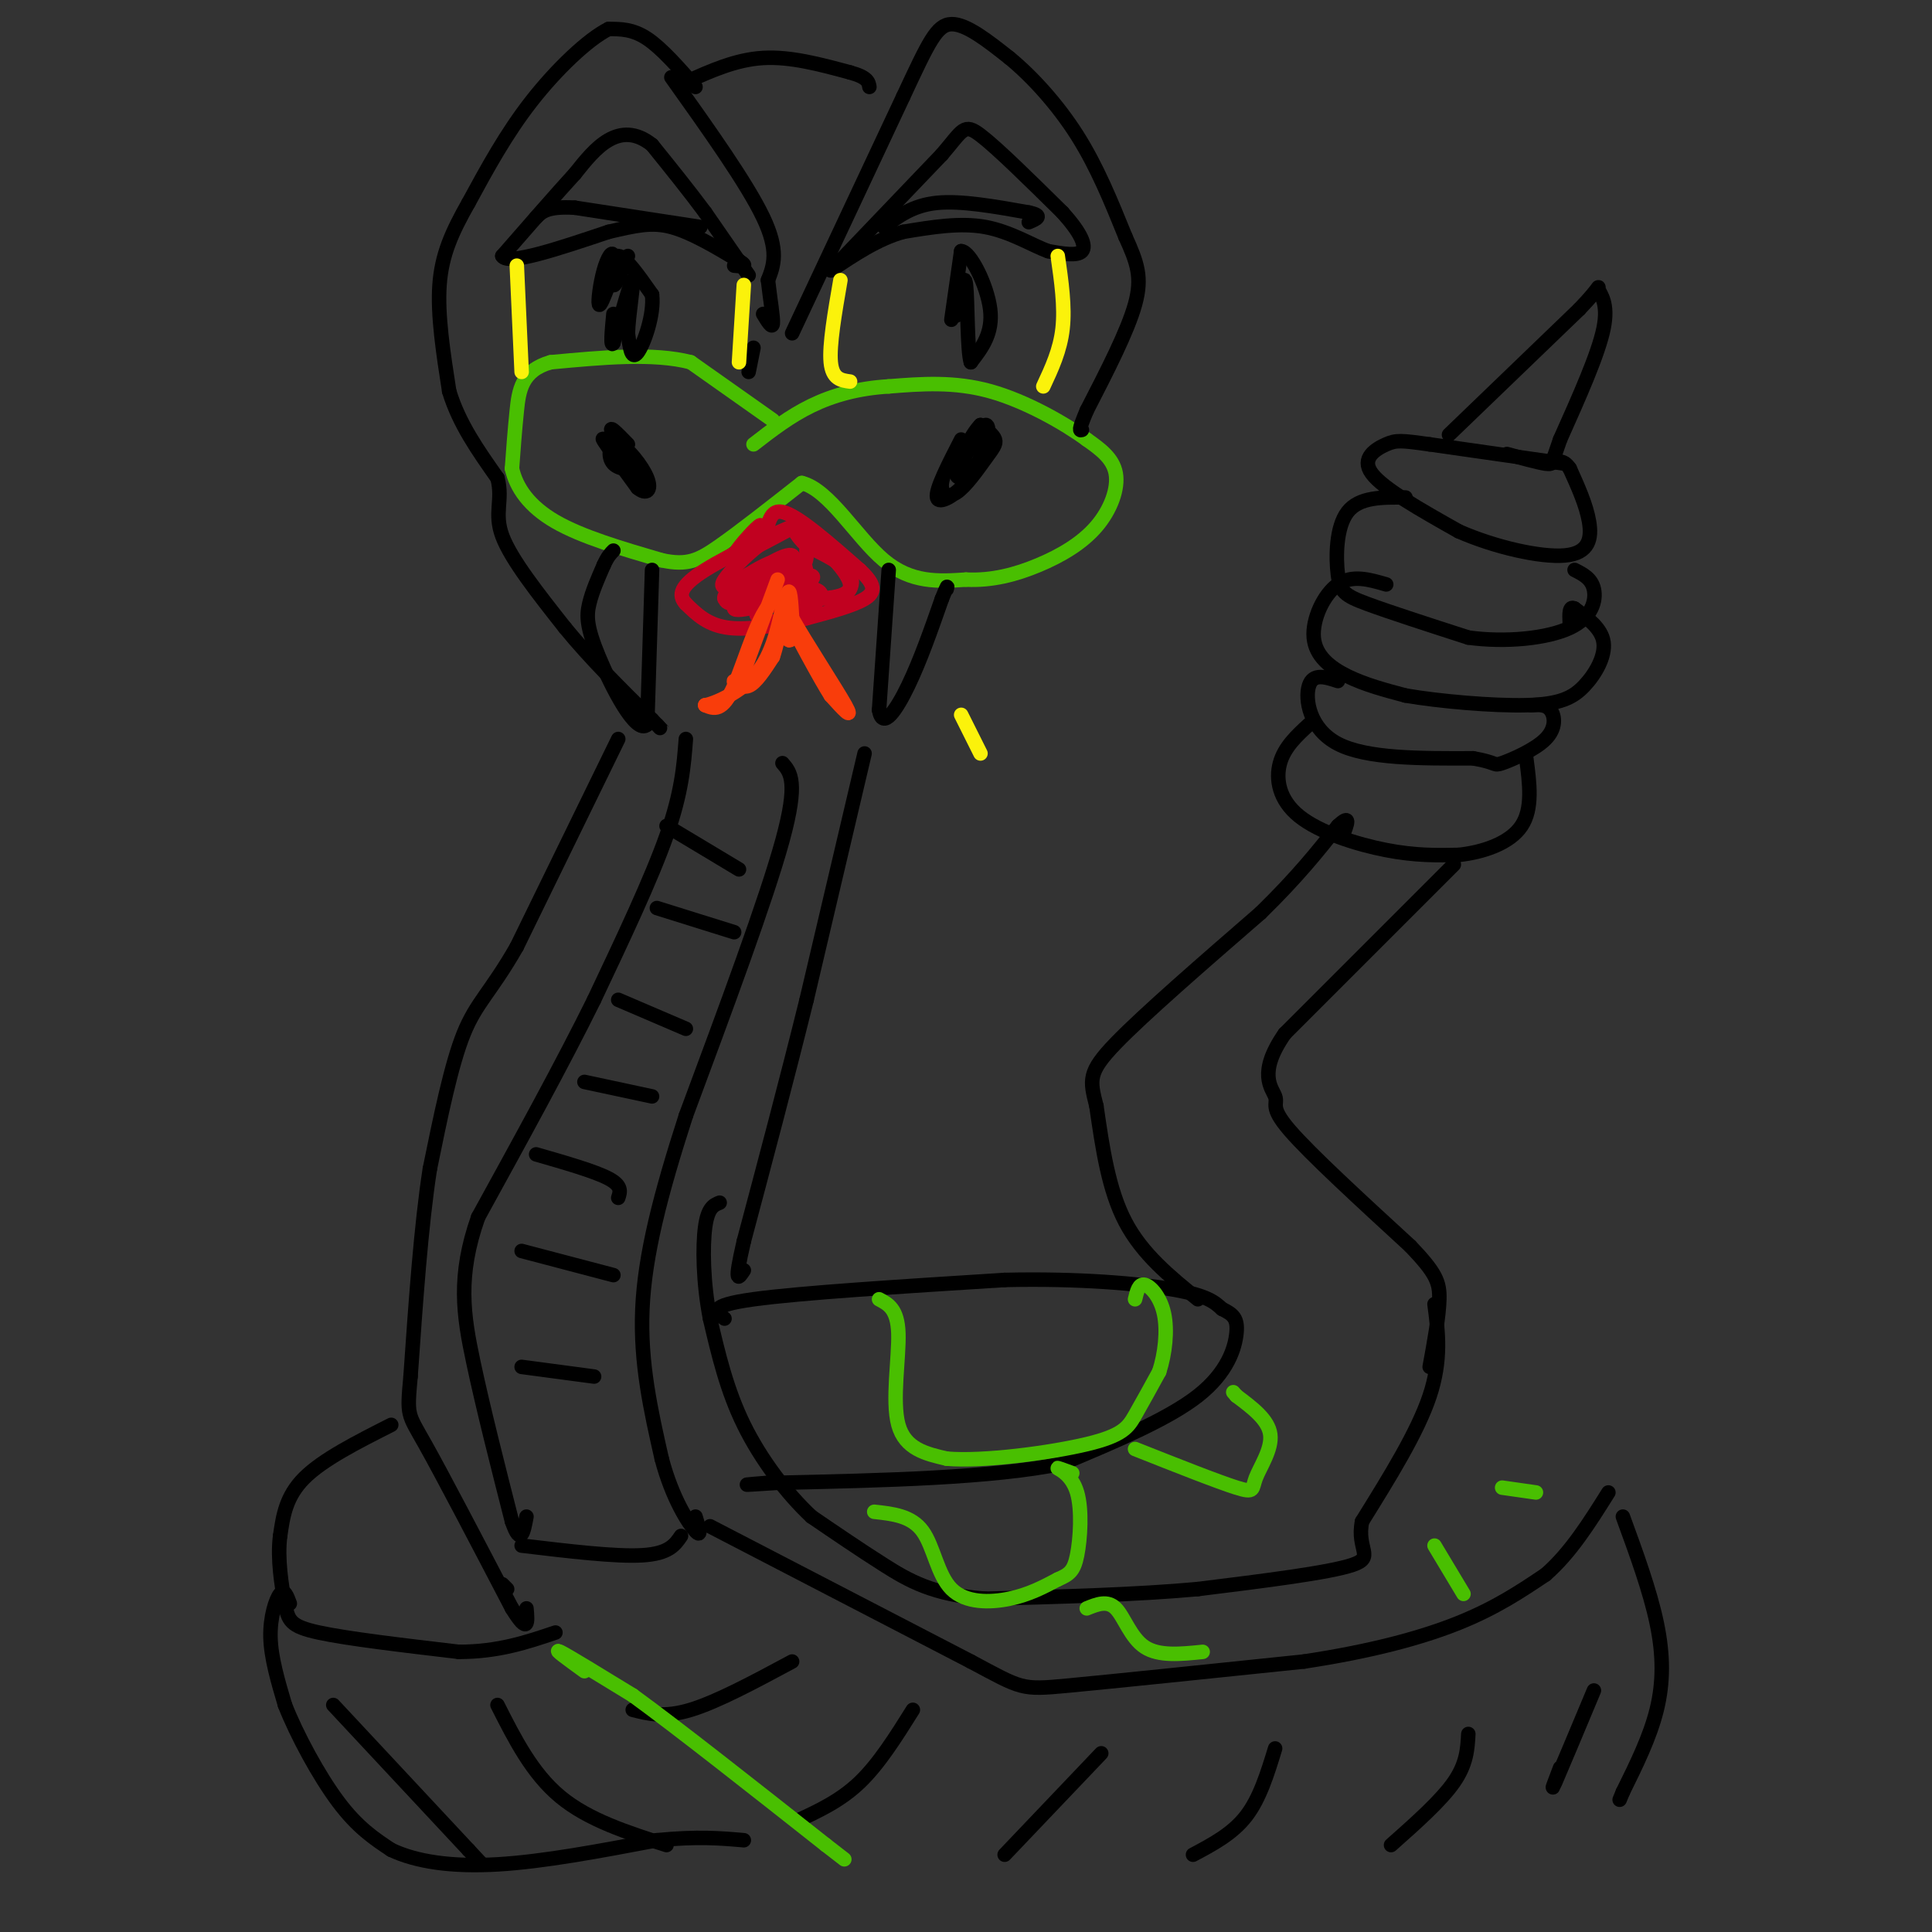<svg viewBox='0 0 400 400' version='1.1' xmlns='http://www.w3.org/2000/svg' xmlns:xlink='http://www.w3.org/1999/xlink'><rect x="0" y="0" width="400" height="400" fill="#333333" stroke="none"/><g fill='none' stroke='#49BF01' stroke-width='3' stroke-linecap='round' stroke-linejoin='round'><path d='M160,87c0.000,0.000 -17.000,-12.000 -17,-12'/><path d='M143,75c-7.667,-2.000 -18.333,-1.000 -29,0'/><path d='M114,75c-6.022,1.689 -6.578,5.911 -7,10c-0.422,4.089 -0.711,8.044 -1,12'/><path d='M106,97c0.867,3.956 3.533,7.844 9,11c5.467,3.156 13.733,5.578 22,8'/><path d='M137,116c5.333,1.156 7.667,0.044 12,-3c4.333,-3.044 10.667,-8.022 17,-13'/><path d='M166,100c5.667,1.356 11.333,11.244 17,16c5.667,4.756 11.333,4.378 17,4'/><path d='M200,120c5.383,0.271 10.340,-1.051 15,-3c4.660,-1.949 9.024,-4.525 12,-8c2.976,-3.475 4.565,-7.850 4,-11c-0.565,-3.150 -3.282,-5.075 -6,-7'/><path d='M225,91c-4.444,-3.267 -12.556,-7.933 -20,-10c-7.444,-2.067 -14.222,-1.533 -21,-1'/><path d='M184,80c-6.289,0.378 -11.511,1.822 -16,4c-4.489,2.178 -8.244,5.089 -12,8'/></g>
<g fill='none' stroke='#000000' stroke-width='3' stroke-linecap='round' stroke-linejoin='round'><path d='M144,18c-3.500,-4.000 -7.000,-8.000 -10,-10c-3.000,-2.000 -5.500,-2.000 -8,-2'/><path d='M126,6c-4.222,2.089 -10.778,8.311 -16,15c-5.222,6.689 -9.111,13.844 -13,21'/><path d='M97,42c-3.444,6.067 -5.556,10.733 -6,17c-0.444,6.267 0.778,14.133 2,22'/><path d='M93,81c2.000,6.667 6.000,12.333 10,18'/><path d='M103,99c1.200,4.622 -0.800,7.178 1,12c1.800,4.822 7.400,11.911 13,19'/><path d='M117,130c5.167,6.333 11.583,12.667 18,19'/><path d='M135,149c3.167,3.333 2.083,2.167 1,1'/><path d='M135,118c0.000,0.000 -1.000,32.000 -1,32'/><path d='M134,150c-2.262,2.345 -7.417,-7.792 -10,-14c-2.583,-6.208 -2.595,-8.488 -2,-11c0.595,-2.512 1.798,-5.256 3,-8'/><path d='M125,117c0.833,-1.833 1.417,-2.417 2,-3'/><path d='M184,118c0.000,0.000 -2.000,29.000 -2,29'/><path d='M182,147c0.711,4.200 3.489,0.200 6,-5c2.511,-5.200 4.756,-11.600 7,-18'/><path d='M195,124c1.333,-3.333 1.167,-2.667 1,-2'/><path d='M128,153c0.000,0.000 -21.000,43.000 -21,43'/><path d='M107,196c-5.400,9.444 -8.400,11.556 -11,18c-2.600,6.444 -4.800,17.222 -7,28'/><path d='M89,242c-1.833,11.833 -2.917,27.417 -4,43'/><path d='M85,285c-0.756,8.289 -0.644,7.511 3,14c3.644,6.489 10.822,20.244 18,34'/><path d='M106,333c3.500,5.667 3.250,2.833 3,0'/><path d='M142,153c-0.417,5.500 -0.833,11.000 -4,20c-3.167,9.000 -9.083,21.500 -15,34'/><path d='M123,207c-6.500,13.167 -15.250,29.083 -24,45'/><path d='M99,252c-4.311,12.200 -3.089,20.200 -1,30c2.089,9.800 5.044,21.400 8,33'/><path d='M106,315c1.833,5.333 2.417,2.167 3,-1'/><path d='M162,158c1.667,1.917 3.333,3.833 0,16c-3.333,12.167 -11.667,34.583 -20,57'/><path d='M142,231c-5.289,16.378 -8.511,28.822 -9,40c-0.489,11.178 1.756,21.089 4,31'/><path d='M137,302c2.178,8.289 5.622,13.511 7,15c1.378,1.489 0.689,-0.756 0,-3'/><path d='M138,171c0.000,0.000 15.000,9.000 15,9'/><path d='M136,188c0.000,0.000 16.000,5.000 16,5'/><path d='M128,207c0.000,0.000 14.000,6.000 14,6'/><path d='M121,224c0.000,0.000 14.000,3.000 14,3'/><path d='M111,239c6.083,1.750 12.167,3.500 15,5c2.833,1.500 2.417,2.750 2,4'/><path d='M108,259c0.000,0.000 19.000,5.000 19,5'/><path d='M108,283c0.000,0.000 15.000,2.000 15,2'/><path d='M108,320c9.750,1.167 19.500,2.333 25,2c5.500,-0.333 6.750,-2.167 8,-4'/><path d='M131,354c3.250,0.833 6.500,1.667 12,0c5.500,-1.667 13.250,-5.833 21,-10'/><path d='M165,377c4.500,-2.083 9.000,-4.167 13,-8c4.000,-3.833 7.500,-9.417 11,-15'/><path d='M208,384c0.000,0.000 20.000,-21.000 20,-21'/><path d='M247,384c4.083,-2.167 8.167,-4.333 11,-8c2.833,-3.667 4.417,-8.833 6,-14'/><path d='M288,382c5.167,-4.583 10.333,-9.167 13,-13c2.667,-3.833 2.833,-6.917 3,-10'/><path d='M330,350c-3.417,8.167 -6.833,16.333 -8,19c-1.167,2.667 -0.083,-0.167 1,-3'/><path d='M336,314c2.800,7.667 5.600,15.333 7,22c1.400,6.667 1.400,12.333 0,18c-1.400,5.667 -4.200,11.333 -7,17'/><path d='M336,371c-1.167,2.833 -0.583,1.417 0,0'/><path d='M147,316c0.000,0.000 54.000,28.000 54,28'/><path d='M201,344c10.667,5.689 10.333,5.911 20,5c9.667,-0.911 29.333,-2.956 49,-5'/><path d='M270,344c13.933,-2.111 24.267,-4.889 32,-8c7.733,-3.111 12.867,-6.556 18,-10'/><path d='M320,326c5.167,-4.500 9.083,-10.750 13,-17'/><path d='M297,270c0.750,5.750 1.500,11.500 -1,19c-2.500,7.500 -8.250,16.750 -14,26'/><path d='M282,315c-1.200,5.822 2.800,7.378 -2,9c-4.800,1.622 -18.400,3.311 -32,5'/><path d='M248,329c-12.667,1.167 -28.333,1.583 -44,2'/><path d='M204,331c-10.844,-0.800 -15.956,-3.800 -21,-7c-5.044,-3.200 -10.022,-6.600 -15,-10'/><path d='M168,314c-5.133,-4.800 -10.467,-11.800 -14,-19c-3.533,-7.200 -5.267,-14.600 -7,-22'/><path d='M147,273c-1.444,-7.422 -1.556,-14.978 -1,-19c0.556,-4.022 1.778,-4.511 3,-5'/><path d='M179,156c0.000,0.000 -12.000,51.000 -12,51'/><path d='M167,207c-4.167,16.833 -8.583,33.417 -13,50'/><path d='M154,257c-2.167,9.333 -1.083,7.667 0,6'/><path d='M150,273c-1.833,-1.333 -3.667,-2.667 6,-4c9.667,-1.333 30.833,-2.667 52,-4'/><path d='M208,265c15.422,-0.356 27.978,0.756 35,2c7.022,1.244 8.511,2.622 10,4'/><path d='M253,271c2.369,1.143 3.292,2.000 3,5c-0.292,3.000 -1.798,8.143 -8,13c-6.202,4.857 -17.101,9.429 -28,14'/><path d='M220,303c-14.500,3.000 -36.750,3.500 -59,4'/><path d='M161,307c-10.167,0.667 -6.083,0.333 -2,0'/><path d='M248,269c-5.750,-4.667 -11.500,-9.333 -15,-16c-3.500,-6.667 -4.750,-15.333 -6,-24'/><path d='M227,229c-1.378,-5.422 -1.822,-6.978 4,-13c5.822,-6.022 17.911,-16.511 30,-27'/><path d='M261,189c7.667,-7.500 11.833,-12.750 16,-18'/><path d='M277,171c2.833,-2.667 1.917,-0.333 1,2'/><path d='M301,179c0.000,0.000 -35.000,35.000 -35,35'/><path d='M266,214c-5.750,8.226 -2.625,11.292 -2,13c0.625,1.708 -1.250,2.060 3,7c4.250,4.940 14.625,14.470 25,24'/><path d='M292,258c5.311,5.556 6.089,7.444 6,11c-0.089,3.556 -1.044,8.778 -2,14'/><path d='M324,96c0.000,0.000 -28.000,-4.000 -28,-4'/><path d='M296,92c-5.976,-0.833 -6.917,-0.917 -9,0c-2.083,0.917 -5.310,2.833 -3,6c2.310,3.167 10.155,7.583 18,12'/><path d='M302,110c7.417,3.274 16.958,5.458 22,5c5.042,-0.458 5.583,-3.560 5,-7c-0.583,-3.440 -2.292,-7.220 -4,-11'/><path d='M325,97c-1.333,-2.000 -2.667,-1.500 -4,-1'/><path d='M291,103c-4.792,-0.065 -9.583,-0.131 -12,3c-2.417,3.131 -2.458,9.458 -2,13c0.458,3.542 1.417,4.298 6,6c4.583,1.702 12.792,4.351 21,7'/><path d='M304,132c7.655,1.060 16.292,0.208 21,-2c4.708,-2.208 5.488,-5.774 5,-8c-0.488,-2.226 -2.244,-3.113 -4,-4'/><path d='M287,121c-3.524,-1.030 -7.048,-2.060 -10,0c-2.952,2.060 -5.333,7.208 -5,11c0.333,3.792 3.381,6.226 7,8c3.619,1.774 7.810,2.887 12,4'/><path d='M291,144c6.874,1.193 18.059,2.175 25,2c6.941,-0.175 9.638,-1.509 12,-4c2.362,-2.491 4.389,-6.140 4,-9c-0.389,-2.860 -3.195,-4.930 -6,-7'/><path d='M326,126c-1.167,-0.667 -1.083,1.167 -1,3'/><path d='M277,141c-2.578,-0.844 -5.156,-1.689 -6,1c-0.844,2.689 0.044,8.911 6,12c5.956,3.089 16.978,3.044 28,3'/><path d='M305,157c5.174,0.901 4.108,1.654 6,1c1.892,-0.654 6.740,-2.715 9,-5c2.260,-2.285 1.931,-4.796 1,-6c-0.931,-1.204 -2.466,-1.102 -4,-1'/><path d='M271,150c-2.542,2.339 -5.083,4.679 -6,8c-0.917,3.321 -0.208,7.625 4,11c4.208,3.375 11.917,5.821 18,7c6.083,1.179 10.542,1.089 15,1'/><path d='M302,177c5.178,-0.556 10.622,-2.444 13,-6c2.378,-3.556 1.689,-8.778 1,-14'/><path d='M300,90c0.000,0.000 27.000,-26.000 27,-26'/><path d='M327,64c4.917,-5.131 3.708,-4.958 4,-4c0.292,0.958 2.083,2.702 1,8c-1.083,5.298 -5.042,14.149 -9,23'/><path d='M323,91c-1.711,4.778 -1.489,5.222 -3,5c-1.511,-0.222 -4.756,-1.111 -8,-2'/><path d='M104,328c0.000,0.000 1.000,1.000 1,1'/><path d='M81,295c-7.083,3.583 -14.167,7.167 -18,11c-3.833,3.833 -4.417,7.917 -5,12'/><path d='M58,318c-0.619,4.714 0.333,10.500 1,14c0.667,3.500 1.048,4.714 7,6c5.952,1.286 17.476,2.643 29,4'/><path d='M95,342c8.167,0.000 14.083,-2.000 20,-4'/><path d='M60,332c-0.556,-1.533 -1.111,-3.067 -2,-2c-0.889,1.067 -2.111,4.733 -2,9c0.111,4.267 1.556,9.133 3,14'/><path d='M59,353c2.422,6.178 6.978,14.622 11,20c4.022,5.378 7.511,7.689 11,10'/><path d='M81,383c5.133,2.444 12.467,3.556 22,3c9.533,-0.556 21.267,-2.778 33,-5'/><path d='M136,381c8.500,-0.833 13.250,-0.417 18,0'/><path d='M69,353c0.000,0.000 28.000,30.000 28,30'/><path d='M97,383c4.667,5.000 2.333,2.500 0,0'/><path d='M103,353c3.583,7.083 7.167,14.167 13,19c5.833,4.833 13.917,7.417 22,10'/><path d='M155,57c0.000,0.000 -9.000,-13.000 -9,-13'/><path d='M146,44c-3.333,-4.500 -7.167,-9.250 -11,-14'/><path d='M135,30c-3.400,-2.711 -6.400,-2.489 -9,-1c-2.600,1.489 -4.800,4.244 -7,7'/><path d='M119,36c-3.667,4.000 -9.333,10.500 -15,17'/><path d='M104,53c1.167,2.000 11.583,-1.500 22,-5'/><path d='M126,48c5.689,-1.311 8.911,-2.089 13,-1c4.089,1.089 9.044,4.044 14,7'/><path d='M153,54c2.167,1.333 0.583,1.167 -1,1'/><path d='M173,55c0.000,0.000 22.000,-23.000 22,-23'/><path d='M195,32c4.444,-5.178 4.556,-6.622 8,-4c3.444,2.622 10.222,9.311 17,16'/><path d='M220,44c3.844,4.267 4.956,6.933 4,8c-0.956,1.067 -3.978,0.533 -7,0'/><path d='M217,52c-3.222,-1.156 -7.778,-4.044 -13,-5c-5.222,-0.956 -11.111,0.022 -17,1'/><path d='M187,48c-5.333,1.500 -10.167,4.750 -15,8'/><path d='M183,47c3.000,-2.250 6.000,-4.500 11,-5c5.000,-0.500 12.000,0.750 19,2'/><path d='M213,44c3.167,0.667 1.583,1.333 0,2'/><path d='M145,47c0.000,0.000 -26.000,-4.000 -26,-4'/><path d='M119,43c-5.667,-0.333 -6.833,0.833 -8,2'/><path d='M142,17c5.167,-2.333 10.333,-4.667 16,-5c5.667,-0.333 11.833,1.333 18,3'/><path d='M176,15c3.667,1.000 3.833,2.000 4,3'/><path d='M139,16c7.833,11.000 15.667,22.000 19,29c3.333,7.000 2.167,10.000 1,13'/><path d='M159,58c0.467,4.111 1.133,7.889 1,9c-0.133,1.111 -1.067,-0.444 -2,-2'/><path d='M164,69c0.000,0.000 23.000,-49.000 23,-49'/><path d='M187,20c5.267,-11.267 6.933,-14.933 10,-15c3.067,-0.067 7.533,3.467 12,7'/><path d='M209,12c4.533,3.711 9.867,9.489 14,16c4.133,6.511 7.067,13.756 10,21'/><path d='M233,49c2.444,5.400 3.556,8.400 2,14c-1.556,5.600 -5.778,13.800 -10,22'/><path d='M225,85c-1.833,4.333 -1.417,4.167 -1,4'/><path d='M156,72c0.000,0.000 -1.000,5.000 -1,5'/><path d='M130,53c-1.317,3.244 -2.635,6.488 -3,6c-0.365,-0.488 0.222,-4.708 0,-6c-0.222,-1.292 -1.252,0.344 -2,3c-0.748,2.656 -1.214,6.330 -1,7c0.214,0.670 1.107,-1.665 2,-4'/><path d='M126,59c0.444,-2.311 0.556,-6.089 2,-6c1.444,0.089 4.222,4.044 7,8'/><path d='M135,61c0.511,4.089 -1.711,10.311 -3,12c-1.289,1.689 -1.644,-1.156 -2,-4'/><path d='M130,69c0.089,-3.644 1.311,-10.756 1,-11c-0.311,-0.244 -2.156,6.378 -4,13'/><path d='M127,71c-0.667,1.167 -0.333,-2.417 0,-6'/><path d='M130,92c-2.226,-2.304 -4.452,-4.607 -3,-2c1.452,2.607 6.583,10.125 6,10c-0.583,-0.125 -6.881,-7.893 -8,-9c-1.119,-1.107 2.940,4.446 7,10'/><path d='M132,101c1.859,1.579 3.006,0.525 2,-2c-1.006,-2.525 -4.167,-6.522 -6,-7c-1.833,-0.478 -2.340,2.564 -1,4c1.340,1.436 4.526,1.268 5,1c0.474,-0.268 -1.763,-0.634 -4,-1'/><path d='M199,91c-2.679,5.212 -5.358,10.425 -5,12c0.358,1.575 3.752,-0.486 6,-3c2.248,-2.514 3.351,-5.481 3,-7c-0.351,-1.519 -2.155,-1.589 -4,0c-1.845,1.589 -3.732,4.837 -4,7c-0.268,2.163 1.083,3.239 3,2c1.917,-1.239 4.401,-4.795 6,-7c1.599,-2.205 2.314,-3.059 2,-4c-0.314,-0.941 -1.657,-1.971 -3,-3'/><path d='M203,88c-1.864,1.839 -5.026,7.936 -5,10c0.026,2.064 3.238,0.094 5,-3c1.762,-3.094 2.075,-7.313 1,-7c-1.075,0.313 -3.537,5.156 -6,10'/><path d='M198,59c-0.583,4.083 -1.167,8.167 -1,7c0.167,-1.167 1.083,-7.583 2,-14'/><path d='M199,52c1.822,0.000 5.378,7.000 6,12c0.622,5.000 -1.689,8.000 -4,11'/><path d='M201,75c-0.756,-2.111 -0.644,-12.889 -1,-16c-0.356,-3.111 -1.178,1.444 -2,6'/><path d='M198,65c-0.167,0.833 0.417,-0.083 1,-1'/></g>
<g fill='none' stroke='#C10120' stroke-width='3' stroke-linecap='round' stroke-linejoin='round'><path d='M156,112c1.111,-2.000 2.222,-4.000 1,-3c-1.222,1.000 -4.778,5.000 -5,6c-0.222,1.000 2.889,-1.000 6,-3'/><path d='M158,112c1.111,-2.333 0.889,-6.667 4,-6c3.111,0.667 9.556,6.333 16,12'/><path d='M178,118c3.244,3.022 3.356,4.578 1,6c-2.356,1.422 -7.178,2.711 -12,4'/><path d='M167,128c-5.022,1.289 -11.578,2.511 -16,2c-4.422,-0.511 -6.711,-2.756 -9,-5'/><path d='M142,125c-1.643,-1.774 -1.250,-3.708 4,-7c5.250,-3.292 15.357,-7.940 18,-9c2.643,-1.060 -2.179,1.470 -7,4'/><path d='M157,113c-2.686,2.096 -5.901,5.337 -7,7c-1.099,1.663 -0.082,1.749 2,2c2.082,0.251 5.229,0.668 8,-1c2.771,-1.668 5.165,-5.422 4,-6c-1.165,-0.578 -5.890,2.020 -9,5c-3.110,2.980 -4.607,6.341 -1,6c3.607,-0.341 12.316,-4.383 14,-6c1.684,-1.617 -3.658,-0.808 -9,0'/><path d='M159,120c-2.231,1.815 -3.308,6.354 -2,8c1.308,1.646 5.002,0.399 8,-1c2.998,-1.399 5.301,-2.949 5,-4c-0.301,-1.051 -3.204,-1.601 -3,-1c0.204,0.601 3.517,2.354 6,2c2.483,-0.354 4.138,-2.815 3,-5c-1.138,-2.185 -5.069,-4.092 -9,-6'/><path d='M167,113c-2.357,-2.226 -3.750,-4.792 -1,-3c2.750,1.792 9.643,7.940 10,11c0.357,3.060 -5.821,3.030 -12,3'/><path d='M164,124c-3.689,1.099 -6.911,2.347 -6,2c0.911,-0.347 5.956,-2.290 8,-4c2.044,-1.710 1.086,-3.188 -3,-2c-4.086,1.188 -11.301,5.040 -11,6c0.301,0.960 8.120,-0.972 11,-3c2.880,-2.028 0.823,-4.151 -1,-5c-1.823,-0.849 -3.411,-0.425 -5,0'/><path d='M157,118c-2.037,0.670 -4.630,2.346 -6,4c-1.370,1.654 -1.516,3.287 2,3c3.516,-0.287 10.693,-2.494 13,-5c2.307,-2.506 -0.258,-5.311 -5,-4c-4.742,1.311 -11.661,6.738 -11,8c0.661,1.262 8.903,-1.639 13,-4c4.097,-2.361 4.048,-4.180 4,-6'/><path d='M167,114c1.167,-1.333 2.083,-1.667 3,-2'/></g>
<g fill='none' stroke='#F93D0B' stroke-width='3' stroke-linecap='round' stroke-linejoin='round'><path d='M161,120c0.000,0.000 -7.000,19.000 -7,19'/><path d='M154,139c-1.655,3.262 -2.292,1.917 -2,2c0.292,0.083 1.512,1.595 3,1c1.488,-0.595 3.244,-3.298 5,-6'/><path d='M160,136c1.400,-4.044 2.400,-11.156 3,-13c0.600,-1.844 0.800,1.578 1,5'/><path d='M164,128c2.733,4.867 9.067,14.533 11,18c1.933,3.467 -0.533,0.733 -3,-2'/><path d='M172,144c-2.333,-3.667 -6.667,-11.833 -11,-20'/><path d='M161,124c-3.444,0.711 -6.556,12.489 -9,18c-2.444,5.511 -4.222,4.756 -6,4'/><path d='M146,146c1.274,-0.119 7.458,-2.417 11,-7c3.542,-4.583 4.440,-11.452 5,-13c0.560,-1.548 0.780,2.226 1,6'/><path d='M163,132c0.333,1.000 0.667,0.500 1,0'/></g>
<g fill='none' stroke='#49BF01' stroke-width='3' stroke-linecap='round' stroke-linejoin='round'><path d='M182,269c1.911,1.000 3.822,2.000 4,7c0.178,5.000 -1.378,14.000 0,19c1.378,5.000 5.689,6.000 10,7'/><path d='M196,302c7.571,0.655 21.500,-1.208 29,-3c7.500,-1.792 8.571,-3.512 10,-6c1.429,-2.488 3.214,-5.744 5,-9'/><path d='M240,284c1.214,-3.714 1.750,-8.500 1,-12c-0.750,-3.500 -2.786,-5.714 -4,-6c-1.214,-0.286 -1.607,1.357 -2,3'/><path d='M181,313c3.845,0.417 7.690,0.833 10,4c2.310,3.167 3.083,9.083 6,12c2.917,2.917 7.976,2.833 12,2c4.024,-0.833 7.012,-2.417 10,-4'/><path d='M219,327c2.380,-1.046 3.329,-1.662 4,-5c0.671,-3.338 1.065,-9.399 0,-13c-1.065,-3.601 -3.590,-4.743 -4,-5c-0.410,-0.257 1.295,0.372 3,1'/><path d='M235,300c8.554,3.387 17.107,6.774 21,8c3.893,1.226 3.125,0.292 4,-2c0.875,-2.292 3.393,-5.940 3,-9c-0.393,-3.060 -3.696,-5.530 -7,-8'/><path d='M256,289c-1.167,-1.333 -0.583,-0.667 0,0'/><path d='M121,346c-3.333,-2.417 -6.667,-4.833 -5,-4c1.667,0.833 8.333,4.917 15,9'/><path d='M131,351c9.167,6.667 24.583,18.833 40,31'/><path d='M171,382c6.667,5.167 3.333,2.583 0,0'/><path d='M225,333c2.133,-0.867 4.267,-1.733 6,0c1.733,1.733 3.067,6.067 6,8c2.933,1.933 7.467,1.467 12,1'/><path d='M297,320c0.000,0.000 6.000,10.000 6,10'/><path d='M311,308c0.000,0.000 7.000,1.000 7,1'/></g>
<g fill='none' stroke='#FBF20B' stroke-width='3' stroke-linecap='round' stroke-linejoin='round'><path d='M107,55c0.000,0.000 1.000,22.000 1,22'/><path d='M154,59c0.000,0.000 -1.000,16.000 -1,16'/><path d='M174,58c-1.167,6.750 -2.333,13.500 -2,17c0.333,3.500 2.167,3.750 4,4'/><path d='M219,53c0.750,5.250 1.500,10.500 1,15c-0.500,4.500 -2.250,8.250 -4,12'/><path d='M199,148c0.000,0.000 4.000,8.000 4,8'/></g>
</svg>